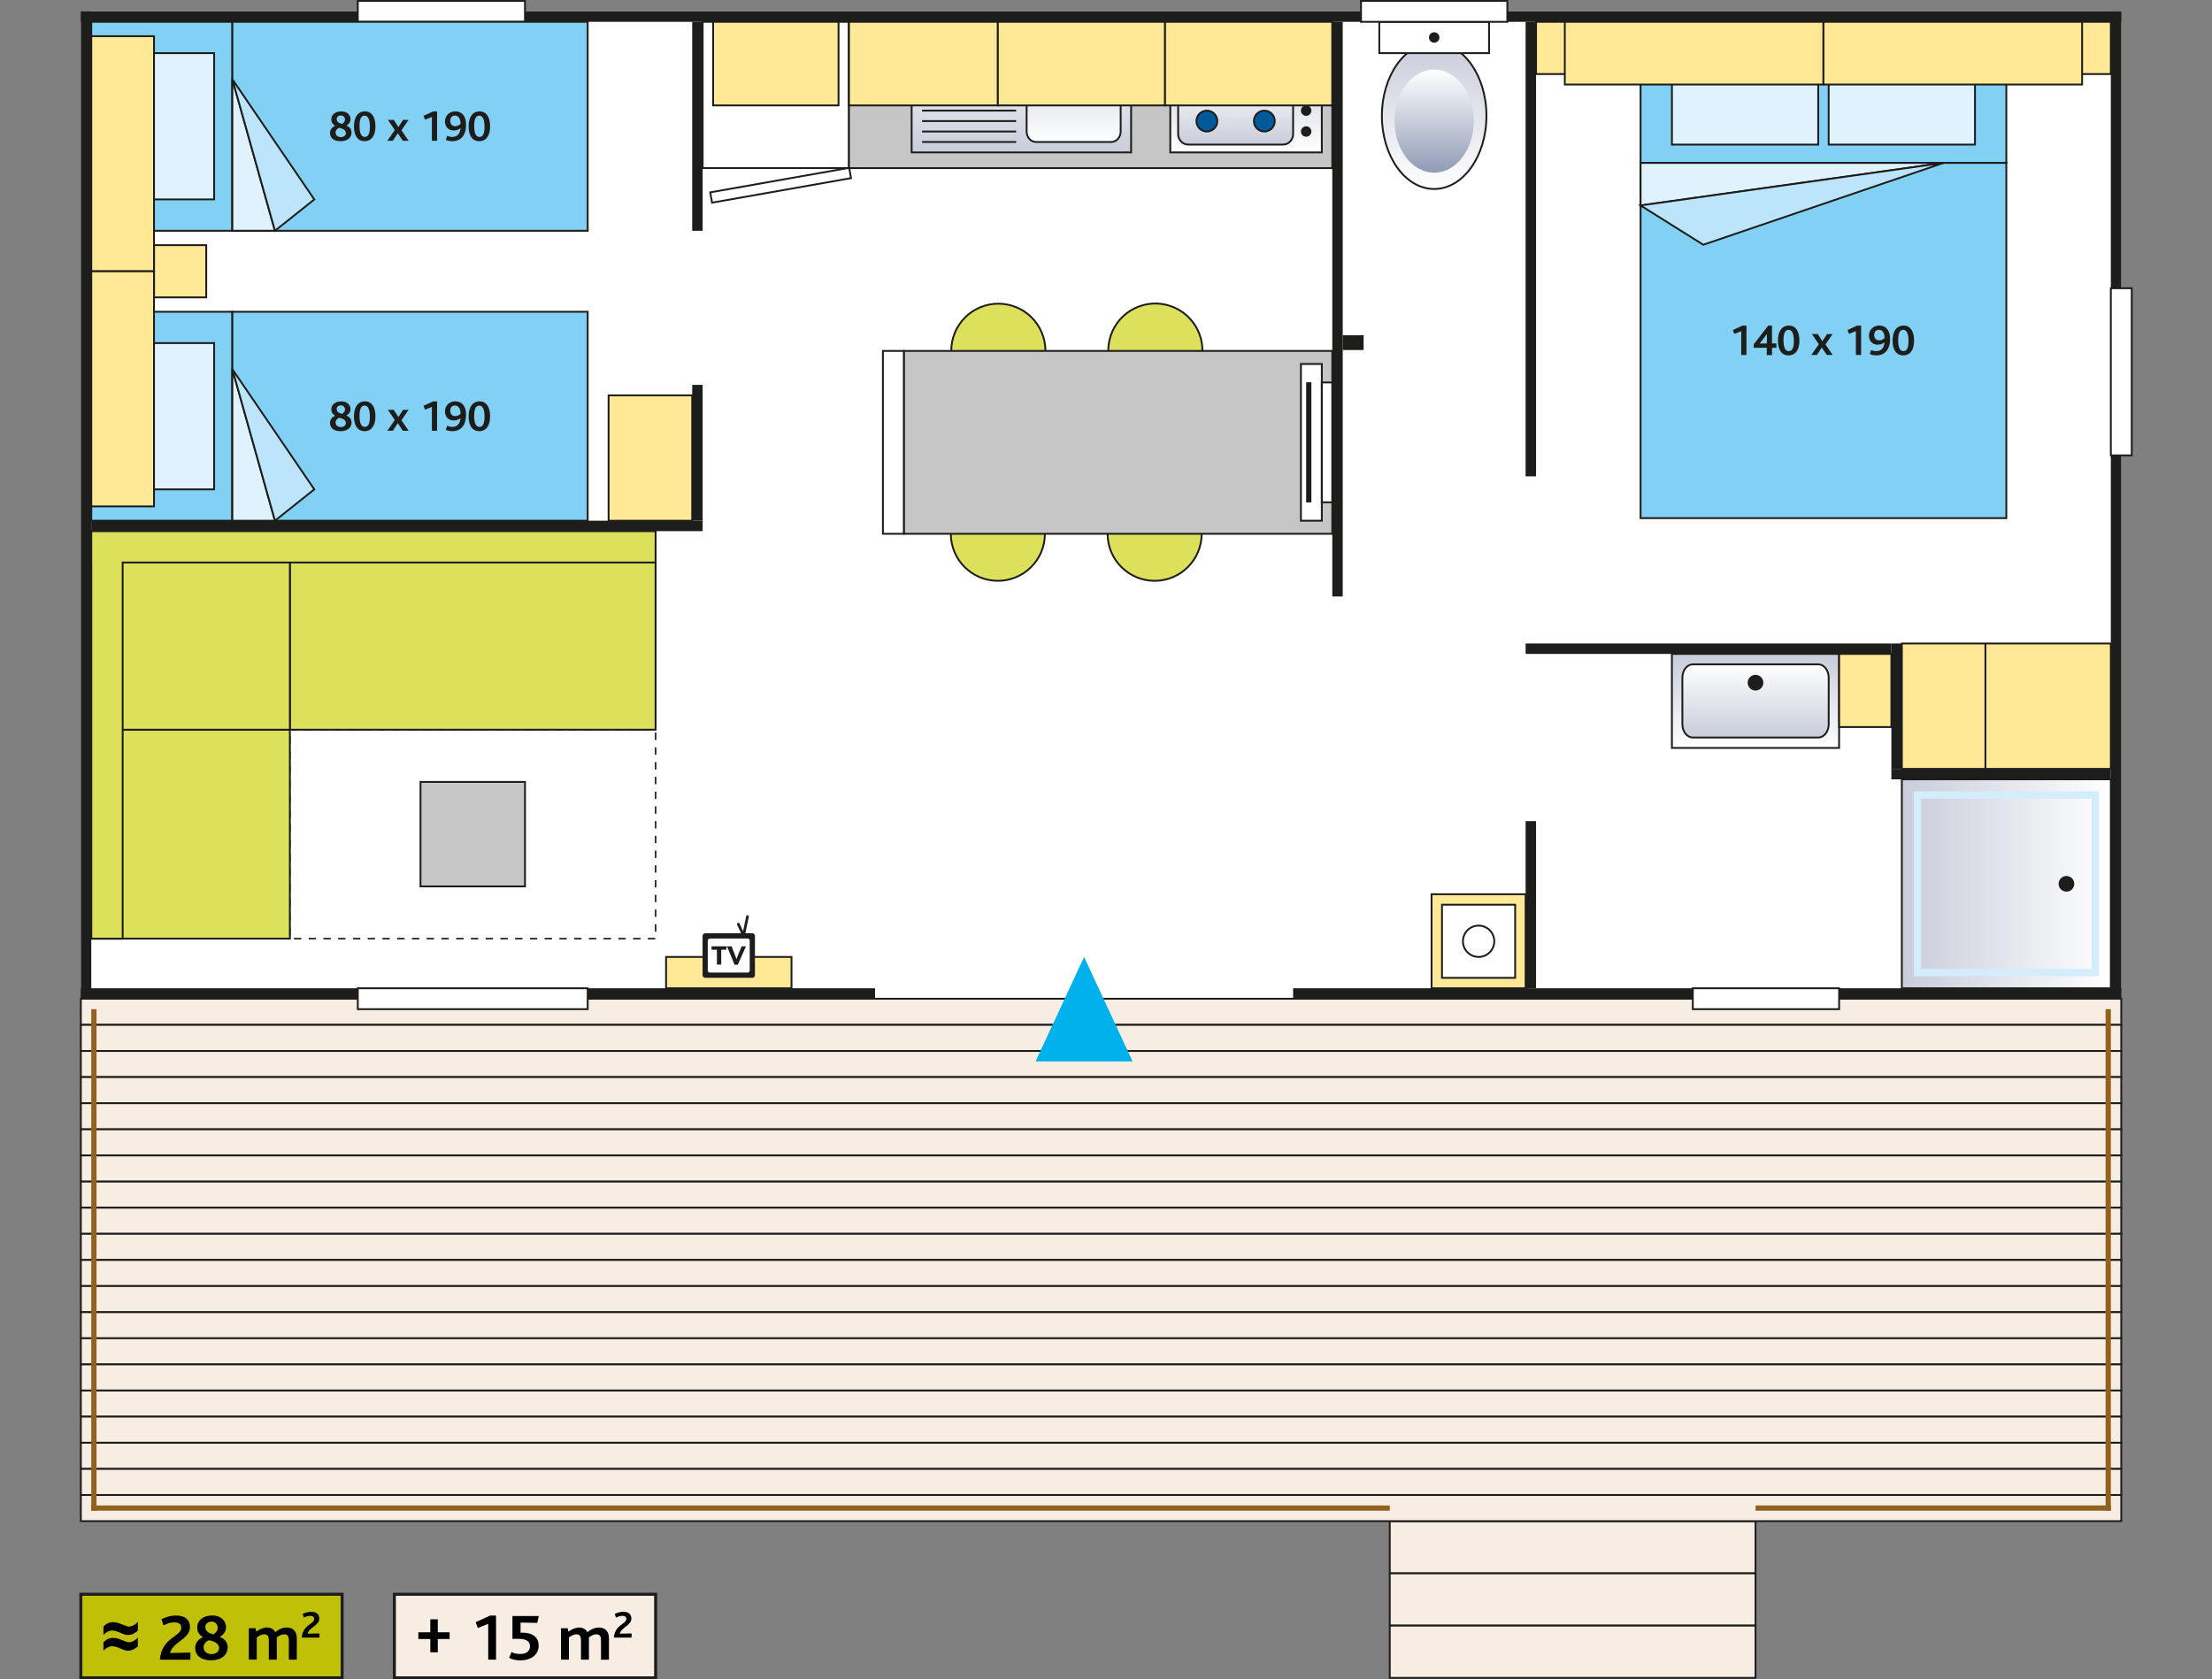 <?xml version="1.0" encoding="utf-8"?>
<!-- Generator: Adobe Illustrator 25.3.1, SVG Export Plug-In . SVG Version: 6.00 Build 0)  -->
<svg version="1.1" id="Calque_1" xmlns="http://www.w3.org/2000/svg" xmlns:xlink="http://www.w3.org/1999/xlink" x="0px" y="0px"
	 viewBox="0 0 600 455.62" style="enable-background:new 0 0 600 455.62;" xml:space="preserve">
<rect x="0" y="0" width="600" height="455.62" fill="#808080" stroke="none"/>
<style type="text/css">
	.st0{fill:#FFFFFF;}
	.st1{fill:#DDE05B;stroke:#1D1D1B;stroke-width:0.5;stroke-miterlimit:10;}
	.st2{fill:#F8EDE2;stroke:#1D1D1B;stroke-width:0.5;stroke-miterlimit:10;}
	.st3{fill:#1D1D1B;}
	.st4{fill:#C6C6C6;stroke:#1D1D1B;stroke-width:0.5;}
	.st5{fill:#FFE997;stroke:#1D1D1B;stroke-width:0.5;}
	.st6{fill:url(#SVGID_1_);stroke:#1D1D1B;stroke-width:0.5;}
	.st7{fill:url(#SVGID_2_);stroke:#1D1D1B;stroke-width:0.5;}
	.st8{fill:url(#SVGID_3_);stroke:#1D1D1B;stroke-width:0.5;}
	.st9{fill:url(#SVGID_4_);}
	.st10{fill:#FFFFFF;stroke:#1D1D1B;stroke-width:0.5;}
	.st11{fill:#83D0F5;stroke:#1D1D1B;stroke-width:0.5;}
	.st12{fill:#DFF2FD;stroke:#1D1D1B;stroke-width:0.5;}
	.st13{fill:#BCE4FA;stroke:#1D1D1B;stroke-width:0.5;}
	.st14{fill:none;stroke:#1D1D1B;stroke-width:0.419;stroke-miterlimit:10;stroke-dasharray:2,2,2,2,2,2;}
	.st15{fill:url(#SVGID_5_);stroke:#1D1D1B;stroke-width:0.5;}
	.st16{fill:url(#SVGID_6_);stroke:#1D1D1B;stroke-width:0.5;}
	.st17{fill:#005A9A;stroke:#1D1D1B;stroke-width:0.5;}
	.st18{fill:url(#SVGID_7_);stroke:#1D1D1B;stroke-width:0.5;}
	.st19{fill:url(#SVGID_8_);stroke:#1D1D1B;stroke-width:0.5;}
	.st20{fill:none;stroke:#1D1D1B;stroke-width:0.5;}
	.st21{fill:#462810;stroke:#1D1D1B;stroke-width:0.5;}
	.st22{fill:#FFFFFF;stroke:#1D1D1B;stroke-width:0.5;stroke-miterlimit:10;}
	.st23{fill:url(#SVGID_9_);stroke:#1D1D1B;stroke-width:0.5;}
	.st24{fill:none;stroke:#D4EDFC;stroke-width:2;}
	.st25{fill:#00B1EB;}
	.st26{fill:#91611D;}
	.st27{fill:#C0C009;stroke:#1D1D1B;stroke-width:0.817;}
	.st28{fill:#F8EDE2;stroke:#1D1D1B;stroke-width:0.817;stroke-miterlimit:10;}
</style>
<rect x="21.93" y="3.08" class="st0" width="553.46" height="267.87"/>
<ellipse transform="matrix(0.923 -0.386 0.386 0.923 -15.78 111.757)" class="st1" cx="270.67" cy="95.21" rx="12.76" ry="12.76"/>
<ellipse transform="matrix(0.229 -0.974 0.974 0.229 148.932 378.357)" class="st1" cx="313.19" cy="95.21" rx="12.76" ry="12.76"/>
<circle class="st1" cx="270.67" cy="144.82" r="12.76"/>
<circle class="st1" cx="313.19" cy="144.82" r="12.76"/>
<g>
	<rect x="376.97" y="412.69" class="st2" width="99.21" height="14.17"/>
	<rect x="376.97" y="426.86" class="st2" width="99.21" height="14.17"/>
	<rect x="376.97" y="441.04" class="st2" width="99.21" height="14.17"/>
</g>
<rect x="572.56" y="3.09" class="st3" width="2.84" height="267.87"/>
<rect x="21.93" y="3.09" class="st3" width="553.46" height="2.83"/>
<rect x="21.93" y="268.12" class="st3" width="553.46" height="2.83"/>
<rect x="21.93" y="3.08" class="st3" width="2.83" height="267.87"/>
<rect x="187.76" y="5.92" class="st3" width="2.83" height="56.69"/>
<rect x="187.76" y="104.42" class="st3" width="2.83" height="36.85"/>
<rect x="245.16" y="95.21" class="st4" width="116.22" height="49.61"/>
<rect x="165.08" y="107.26" class="st5" width="22.68" height="34.02"/>
<g id="lavabo">
	
		<linearGradient id="SVGID_1_" gradientUnits="userSpaceOnUse" x1="-362.679" y1="169.084" x2="-388.191" y2="169.084" gradientTransform="matrix(0 1 -1 0 645.266 565.606)">
		<stop  offset="0" style="stop-color:#FFFFFF"/>
		<stop  offset="1" style="stop-color:#C9CCDA"/>
	</linearGradient>
	<rect x="453.5" y="177.41" class="st6" width="45.35" height="25.51"/>
	
		<linearGradient id="SVGID_2_" gradientUnits="userSpaceOnUse" x1="-385.357" y1="169.084" x2="-365.513" y2="169.084" gradientTransform="matrix(0 1 -1 0 645.266 565.606)">
		<stop  offset="0" style="stop-color:#FFFFFF"/>
		<stop  offset="1" style="stop-color:#C9CCDA"/>
	</linearGradient>
	<path class="st7" d="M459.18,200.09c-1.57,0-2.84-1.62-2.84-3.61v-12.63c0-1.99,1.27-3.61,2.84-3.61h34.02
		c1.56,0,2.83,1.62,2.83,3.61v12.63c0,1.99-1.27,3.61-2.83,3.61H459.18z"/>
	<path class="st3" d="M476.18,187.34c-1.18,0-2.13-0.95-2.13-2.13c0-1.17,0.95-2.12,2.13-2.12c1.17,0,2.12,0.95,2.12,2.12
		C478.31,186.38,477.36,187.34,476.18,187.34z"/>
</g>
<rect x="413.82" y="5.92" class="st3" width="2.83" height="123.31"/>
<rect x="361.38" y="5.92" class="st3" width="2.83" height="155.91"/>
<g id="WC">
	
		<linearGradient id="SVGID_3_" gradientUnits="userSpaceOnUse" x1="439.901" y1="-221.071" x2="439.901" y2="-260.756" gradientTransform="matrix(-1 0 0 1 828.918 272.344)">
		<stop  offset="0" style="stop-color:#FFFFFF"/>
		<stop  offset="1" style="stop-color:#C9CCDA"/>
	</linearGradient>
	<path class="st8" d="M374.84,31.43c0,10.96,6.35,19.84,14.18,19.84c7.83,0,14.17-8.88,14.17-19.84c0-10.96-6.35-19.84-14.17-19.84
		C381.19,11.59,374.84,20.47,374.84,31.43z"/>
	
		<linearGradient id="SVGID_4_" gradientUnits="userSpaceOnUse" x1="439.901" y1="-253.495" x2="439.901" y2="-225.495" gradientTransform="matrix(-1 0 0 1 828.918 272.344)">
		<stop  offset="0" style="stop-color:#FFFFFF"/>
		<stop  offset="1" style="stop-color:#909CB5"/>
	</linearGradient>
	<path class="st9" d="M378.27,32.85c0,7.73,4.81,14,10.75,14s10.75-6.27,10.75-14c0-7.73-4.81-14-10.75-14
		S378.27,25.12,378.27,32.85z"/>
	<rect x="374.13" y="5.92" class="st10" width="29.77" height="8.5"/>
	<path class="st3" d="M387.6,10.17c0,0.78,0.63,1.42,1.42,1.42s1.42-0.63,1.42-1.42c0-0.78-0.63-1.42-1.42-1.42
		S387.6,9.39,387.6,10.17z"/>
</g>
<rect x="413.82" y="222.77" class="st3" width="2.83" height="45.35"/>
<rect x="369.17" y="0.25" class="st10" width="39.69" height="5.67"/>
<rect x="572.56" y="78.2" class="st10" width="5.67" height="45.35"/>
<rect x="97.05" y="0.25" class="st10" width="45.35" height="5.67"/>
<rect x="237.36" y="265.29" class="st0" width="113.39" height="5.67"/>
<rect x="239.49" y="95.21" class="st10" width="5.67" height="49.61"/>
<rect x="24.76" y="141.27" class="st3" width="165.83" height="2.83"/>
<rect x="114.06" y="212.14" class="st4" width="28.35" height="28.35"/>
<g>
	<rect x="24.76" y="5.92" class="st11" width="38.27" height="56.69"/>
	<rect x="29.73" y="14.42" class="st12" width="28.35" height="39.68"/>
	<rect x="63.03" y="5.92" class="st11" width="96.38" height="56.69"/>
	<polygon class="st12" points="63.03,62.61 74.58,62.61 63.03,21.51 	"/>
	<polygon class="st13" points="74.58,62.61 85.25,54.11 63.03,21.51 	"/>
	<g>
		<path class="st3" d="M92.36,38.31c-1.82,0-2.85-0.88-2.85-2.24c0-1.02,0.68-1.62,1.37-1.93v-0.02c-0.6-0.38-1.01-0.86-1.01-1.75
			c0-1.2,1.01-2.15,2.71-2.15c1.74,0,2.5,1.13,2.5,2.09c0,1-0.67,1.51-1.12,1.76v0.02c0.86,0.32,1.4,0.94,1.4,1.89
			C95.36,37.31,94.29,38.31,92.36,38.31z M91.99,34.68c-0.38,0.13-0.97,0.61-0.97,1.26c0,0.85,0.68,1.26,1.45,1.26
			c0.73,0,1.35-0.41,1.35-1.1C93.82,35.21,92.81,34.86,91.99,34.68z M92.44,31.32c-0.66,0-1.12,0.43-1.12,0.97
			c0,0.88,0.77,1.14,1.49,1.33c0.34-0.24,0.76-0.6,0.76-1.19C93.57,31.84,93.15,31.32,92.44,31.32z"/>
		<path class="st3" d="M98.89,38.31c-1.78,0-2.88-1.39-2.88-4.02c0-2.63,1.18-4.08,2.95-4.08c1.79,0,2.88,1.45,2.88,4.08
			C101.84,36.92,100.67,38.31,98.89,38.31z M98.89,31.37c-1.09,0-1.37,1.31-1.37,2.83c0,1.9,0.46,2.96,1.43,2.96
			c1.1,0,1.38-1.26,1.38-2.77C100.32,32.48,99.87,31.37,98.89,31.37z"/>
		<path class="st3" d="M109.26,38.19l-1.37-2.03l-1.32,2.03h-1.51l2.03-2.91l-1.87-2.76h1.59l1.25,1.96l1.27-1.96h1.5l-1.94,2.83
			l1.95,2.84H109.26z"/>
		<path class="st3" d="M117.15,38.19v-6.46l-1.87,0.74l-0.41-1.04l2.61-1.2h1.08v7.96H117.15z"/>
		<path class="st3" d="M122.67,38.31c-0.55,0-1.14-0.11-1.74-0.35l0.37-1.13c0.47,0.22,0.91,0.32,1.38,0.32
			c1.31,0,2.11-0.82,2.23-2.36h-0.01c-0.5,0.36-1.03,0.61-1.86,0.61c-1.13,0-2.34-0.72-2.34-2.47c0-1.61,1.26-2.72,2.79-2.72
			c1.62,0,2.93,1.07,2.93,3.66C126.42,36.67,125.03,38.31,122.67,38.31z M123.41,31.36c-0.83,0-1.29,0.6-1.29,1.4
			c0,0.95,0.55,1.48,1.37,1.48c0.6,0,1.14-0.32,1.44-0.67C124.91,32.15,124.32,31.36,123.41,31.36z"/>
		<path class="st3" d="M129.99,38.31c-1.78,0-2.88-1.39-2.88-4.02c0-2.63,1.18-4.08,2.95-4.08c1.79,0,2.88,1.45,2.88,4.08
			C132.94,36.92,131.78,38.31,129.99,38.31z M129.99,31.37c-1.09,0-1.37,1.31-1.37,2.83c0,1.9,0.46,2.96,1.43,2.96
			c1.1,0,1.38-1.26,1.38-2.77C131.43,32.48,130.97,31.37,129.99,31.37z"/>
	</g>
</g>
<g>
	<rect x="24.76" y="84.58" class="st11" width="38.27" height="56.69"/>
	<rect x="29.73" y="93.08" class="st12" width="28.35" height="39.69"/>
	<rect x="63.03" y="84.58" class="st11" width="96.38" height="56.69"/>
	<polygon class="st12" points="63.03,141.27 74.58,141.27 63.03,100.17 	"/>
	<polygon class="st13" points="74.58,141.27 85.25,132.77 63.03,100.17 	"/>
	<g>
		<path class="st3" d="M92.36,116.98c-1.82,0-2.85-0.88-2.85-2.24c0-1.02,0.68-1.62,1.37-1.93v-0.02c-0.6-0.38-1.01-0.86-1.01-1.75
			c0-1.2,1.01-2.15,2.71-2.15c1.74,0,2.5,1.13,2.5,2.09c0,1-0.67,1.51-1.12,1.76v0.02c0.86,0.32,1.4,0.94,1.4,1.89
			C95.36,115.97,94.29,116.98,92.36,116.98z M91.99,113.34c-0.38,0.13-0.97,0.61-0.97,1.26c0,0.85,0.68,1.26,1.45,1.26
			c0.73,0,1.35-0.41,1.35-1.1C93.82,113.87,92.81,113.52,91.99,113.34z M92.44,109.98c-0.66,0-1.12,0.43-1.12,0.97
			c0,0.88,0.77,1.14,1.49,1.33c0.34-0.24,0.76-0.6,0.76-1.19C93.57,110.5,93.15,109.98,92.44,109.98z"/>
		<path class="st3" d="M98.89,116.98c-1.78,0-2.88-1.39-2.88-4.02c0-2.63,1.18-4.08,2.95-4.08c1.79,0,2.88,1.45,2.88,4.08
			C101.84,115.58,100.67,116.98,98.89,116.98z M98.89,110.03c-1.09,0-1.37,1.31-1.37,2.83c0,1.9,0.46,2.96,1.43,2.96
			c1.1,0,1.38-1.26,1.38-2.77C100.32,111.15,99.87,110.03,98.89,110.03z"/>
		<path class="st3" d="M109.26,116.86l-1.37-2.03l-1.32,2.03h-1.51l2.03-2.91l-1.87-2.76h1.59l1.25,1.96l1.27-1.96h1.5l-1.94,2.83
			l1.95,2.84H109.26z"/>
		<path class="st3" d="M117.15,116.86v-6.46l-1.87,0.74l-0.41-1.04l2.61-1.2h1.08v7.96H117.15z"/>
		<path class="st3" d="M122.67,116.98c-0.55,0-1.14-0.11-1.74-0.35l0.37-1.13c0.47,0.22,0.91,0.32,1.38,0.32
			c1.31,0,2.11-0.82,2.23-2.36h-0.01c-0.5,0.36-1.03,0.61-1.86,0.61c-1.13,0-2.34-0.72-2.34-2.47c0-1.61,1.26-2.72,2.79-2.72
			c1.62,0,2.93,1.07,2.93,3.66C126.42,115.33,125.03,116.98,122.67,116.98z M123.41,110.02c-0.83,0-1.29,0.6-1.29,1.4
			c0,0.95,0.55,1.48,1.37,1.48c0.6,0,1.14-0.32,1.44-0.67C124.91,110.81,124.32,110.02,123.41,110.02z"/>
		<path class="st3" d="M129.99,116.98c-1.78,0-2.88-1.39-2.88-4.02c0-2.63,1.18-4.08,2.95-4.08c1.79,0,2.88,1.45,2.88,4.08
			C132.94,115.58,131.78,116.98,129.99,116.98z M129.99,110.03c-1.09,0-1.37,1.31-1.37,2.83c0,1.9,0.46,2.96,1.43,2.96
			c1.1,0,1.38-1.26,1.38-2.77C131.43,111.15,130.97,110.03,129.99,110.03z"/>
	</g>
</g>
<rect x="78.62" y="197.97" class="st14" width="99.21" height="56.69"/>
<rect x="78.62" y="144.11" class="st1" width="99.21" height="53.86"/>
<rect x="24.77" y="197.97" class="st1" width="53.86" height="56.69"/>
<rect x="24.77" y="144.11" class="st1" width="53.86" height="53.86"/>
<polygon class="st1" points="33.27,254.66 33.27,152.61 177.83,152.61 177.83,144.11 33.27,144.11 24.77,144.11 24.76,144.11 
	24.76,152.61 24.77,152.61 24.77,254.66 "/>
<rect x="558.39" y="5.92" class="st5" width="14.17" height="14.17"/>
<g>
	<rect x="445" y="5.92" class="st11" width="99.21" height="38.27"/>
	<rect x="445" y="44.19" class="st11" width="99.21" height="96.38"/>
	<polygon class="st12" points="445,44.19 445,55.74 527.2,44.19 	"/>
	<polygon class="st13" points="445,55.74 462.01,66.4 527.2,44.19 	"/>
	<g>
		<g>
			<path class="st3" d="M472.3,96.3v-6.46l-1.87,0.74l-0.41-1.04l2.62-1.2h1.08v7.96H472.3z"/>
			<path class="st3" d="M480.66,94.35v1.98h-1.43v-1.98h-3.53V93.4l3.93-5.06h1.02v4.83h1.19v1.18H480.66z M477.32,93.21
				c0.18,0,0.53-0.01,0.71-0.01l1.22-0.02l0.02-1.88c0-0.24,0.01-0.55,0.02-0.7L477.32,93.21z"/>
			<path class="st3" d="M485.14,96.42c-1.78,0-2.88-1.39-2.88-4.02c0-2.63,1.18-4.08,2.95-4.08c1.79,0,2.88,1.45,2.88,4.08
				C488.09,95.03,486.93,96.42,485.14,96.42z M485.14,89.48c-1.09,0-1.37,1.31-1.37,2.83c0,1.9,0.46,2.96,1.43,2.96
				c1.1,0,1.38-1.26,1.38-2.77C486.58,90.59,486.12,89.48,485.14,89.48z"/>
			<path class="st3" d="M495.52,96.3l-1.37-2.03l-1.32,2.03h-1.51l2.03-2.91l-1.87-2.76h1.59l1.25,1.96l1.27-1.96h1.5l-1.94,2.83
				l1.96,2.84H495.52z"/>
			<path class="st3" d="M503.4,96.3v-6.46l-1.87,0.74l-0.41-1.04l2.62-1.2h1.08v7.96H503.4z"/>
			<path class="st3" d="M508.92,96.42c-0.55,0-1.14-0.11-1.74-0.35l0.37-1.13c0.47,0.22,0.91,0.32,1.38,0.32
				c1.31,0,2.11-0.82,2.23-2.36h-0.01c-0.5,0.36-1.03,0.61-1.86,0.61c-1.13,0-2.34-0.72-2.34-2.47c0-1.61,1.26-2.72,2.8-2.72
				c1.62,0,2.93,1.07,2.93,3.66C512.68,94.78,511.29,96.42,508.92,96.42z M509.67,89.47c-0.83,0-1.29,0.6-1.29,1.4
				c0,0.95,0.55,1.48,1.37,1.48c0.6,0,1.14-0.32,1.44-0.67C511.17,90.26,510.58,89.47,509.67,89.47z"/>
			<path class="st3" d="M516.24,96.42c-1.78,0-2.88-1.39-2.88-4.02c0-2.63,1.18-4.08,2.95-4.08c1.79,0,2.88,1.45,2.88,4.08
				C519.19,95.03,518.03,96.42,516.24,96.42z M516.24,89.48c-1.09,0-1.37,1.31-1.37,2.83c0,1.9,0.46,2.96,1.43,2.96
				c1.1,0,1.38-1.26,1.38-2.77C517.68,90.59,517.23,89.48,516.24,89.48z"/>
		</g>
	</g>
	<rect x="496.02" y="10.88" class="st12" width="39.69" height="28.35"/>
	<rect x="453.51" y="10.88" class="st12" width="39.68" height="28.35"/>
</g>
<g>
	<rect x="416.65" y="5.92" class="st5" width="14.17" height="14.17"/>
</g>
<g>
	<rect x="424.45" y="5.92" class="st5" width="70.16" height="17.01"/>
</g>
<g>
	<rect x="494.61" y="5.92" class="st5" width="70.16" height="17.01"/>
</g>
<rect x="190.59" y="5.92" class="st10" width="39.69" height="39.68"/>
<rect x="192.55" y="48.9" transform="matrix(0.985 -0.174 0.174 0.985 -5.523 37.525)" class="st10" width="38.27" height="2.84"/>
<rect x="193.43" y="5.92" class="st5" width="34.02" height="22.68"/>
<rect x="230.28" y="5.92" class="st4" width="131.1" height="39.69"/>
<g>
	<g id="cuisinère_1_">
		
			<linearGradient id="SVGID_5_" gradientUnits="userSpaceOnUse" x1="61.282" y1="-33.215" x2="35.77" y2="-33.215" gradientTransform="matrix(0 1 -1 0 304.777 -19.93)">
			<stop  offset="0" style="stop-color:#FFFFFF"/>
			<stop  offset="1" style="stop-color:#C9CCDA"/>
		</linearGradient>
		<rect x="317.44" y="15.84" class="st15" width="41.1" height="25.51"/>
		
			<linearGradient id="SVGID_6_" gradientUnits="userSpaceOnUse" x1="40.731" y1="-30.38" x2="59.155" y2="-30.38" gradientTransform="matrix(0 1 -1 0 304.777 -19.93)">
			<stop  offset="0" style="stop-color:#FFFFFF"/>
			<stop  offset="1" style="stop-color:#C9CCDA"/>
		</linearGradient>
		<path class="st16" d="M322.28,39.22c-1.5,0-2.71-1.27-2.71-2.83V23.63c0-1.57,1.21-2.83,2.71-2.83h25.76
			c1.5,0,2.71,1.27,2.71,2.83v12.76c0,1.56-1.21,2.83-2.71,2.83H322.28z"/>
		<path class="st17" d="M342.95,35.68c-1.57,0-2.83-1.27-2.83-2.83c0-1.57,1.27-2.84,2.83-2.84s2.83,1.27,2.83,2.84
			C345.79,34.41,344.52,35.68,342.95,35.68z"/>
		<path class="st17" d="M327.36,35.68c-1.57,0-2.83-1.27-2.83-2.83c0-1.57,1.27-2.84,2.83-2.84s2.83,1.27,2.83,2.84
			C330.2,34.41,328.93,35.68,327.36,35.68z"/>
		<path class="st3" d="M354.29,37.1c-0.78,0-1.42-0.63-1.42-1.42c0-0.78,0.63-1.42,1.42-1.42s1.42,0.63,1.42,1.42
			C355.71,36.46,355.07,37.1,354.29,37.1z"/>
		<path class="st3" d="M354.29,31.43c-0.78,0-1.42-0.63-1.42-1.42c0-0.78,0.63-1.42,1.42-1.42s1.42,0.63,1.42,1.42
			C355.71,30.79,355.07,31.43,354.29,31.43z"/>
	</g>
</g>
<g id="évier_1_">
	
		<linearGradient id="SVGID_7_" gradientUnits="userSpaceOnUse" x1="-88.48" y1="650.259" x2="-88.48" y2="619.078" gradientTransform="matrix(-1 0 0 -1 188.567 660.43)">
		<stop  offset="0" style="stop-color:#FFFFFF"/>
		<stop  offset="1" style="stop-color:#C9CCDA"/>
	</linearGradient>
	<rect x="247.28" y="10.17" class="st18" width="59.53" height="31.18"/>
	
		<linearGradient id="SVGID_8_" gradientUnits="userSpaceOnUse" x1="-102.654" y1="621.912" x2="-102.654" y2="647.424" gradientTransform="matrix(-1 0 0 -1 188.567 660.43)">
		<stop  offset="0" style="stop-color:#FFFFFF"/>
		<stop  offset="1" style="stop-color:#C9CCDA"/>
	</linearGradient>
	<path class="st19" d="M278.47,15.84c0-1.57,1.14-2.83,2.55-2.83h20.41c1.41,0,2.55,1.27,2.55,2.83v19.84
		c0,1.57-1.14,2.84-2.55,2.84h-20.41c-1.41,0-2.55-1.27-2.55-2.84V15.84z"/>
	<path class="st3" d="M282.72,25.61c0-1.17,0.95-2.13,2.13-2.13c1.17,0,2.12,0.95,2.12,2.13c0,1.17-0.95,2.12-2.12,2.12
		C283.67,27.73,282.72,26.78,282.72,25.61z"/>
	<line class="st20" x1="275.63" y1="38.52" x2="250.12" y2="38.52"/>
	<line class="st20" x1="275.63" y1="35.68" x2="250.12" y2="35.68"/>
	<line class="st20" x1="275.63" y1="32.85" x2="250.12" y2="32.85"/>
	<line class="st20" x1="275.63" y1="30.01" x2="250.12" y2="30.01"/>
	<line class="st20" x1="275.63" y1="27.18" x2="250.12" y2="27.18"/>
	<line class="st20" x1="275.63" y1="24.34" x2="250.12" y2="24.34"/>
	<line class="st20" x1="275.63" y1="21.51" x2="250.12" y2="21.51"/>
	<line class="st21" x1="275.63" y1="18.68" x2="250.12" y2="18.68"/>
	<line class="st20" x1="275.63" y1="15.84" x2="250.12" y2="15.84"/>
	<line class="st20" x1="275.63" y1="13.01" x2="250.12" y2="13.01"/>
</g>
<rect x="230.28" y="5.92" class="st5" width="40.39" height="22.68"/>
<rect x="270.67" y="5.92" class="st5" width="45.35" height="22.68"/>
<rect x="316.02" y="5.92" class="st5" width="45.35" height="22.68"/>
<g>
	<rect x="352.87" y="98.75" class="st22" width="5.67" height="42.52"/>
	<rect x="358.54" y="103.76" class="st22" width="2.83" height="32.51"/>
	<rect x="354.29" y="103.71" class="st3" width="1.42" height="32.6"/>
</g>
<rect x="364.21" y="90.96" class="st3" width="5.67" height="4"/>
<g>
	
		<linearGradient id="SVGID_9_" gradientUnits="userSpaceOnUse" x1="969.608" y1="152.694" x2="1026.302" y2="152.694" gradientTransform="matrix(-1 0 0 -1 1542.168 392.471)">
		<stop  offset="0" style="stop-color:#FFFFFF"/>
		<stop  offset="1" style="stop-color:#C9CCDA"/>
	</linearGradient>
	<rect x="515.87" y="211.43" class="st23" width="56.69" height="56.69"/>
	<rect x="520.12" y="215.68" class="st24" width="48.19" height="48.19"/>
	<path class="st3" d="M558.39,239.78c0-1.17,0.95-2.12,2.13-2.12c1.17,0,2.12,0.95,2.12,2.12c0,1.17-0.95,2.13-2.12,2.13
		C559.34,241.9,558.39,240.95,558.39,239.78z"/>
</g>
<rect x="498.86" y="177.41" class="st5" width="14.17" height="19.84"/>
<rect x="513.03" y="174.58" class="st3" width="2.83" height="34.02"/>
<rect x="513.03" y="208.6" class="st3" width="59.53" height="2.84"/>
<rect x="413.82" y="174.58" class="st3" width="99.21" height="2.83"/>
<rect x="515.87" y="174.58" class="st5" width="56.69" height="34.02"/>
<line class="st20" x1="538.54" y1="174.58" x2="538.54" y2="208.6"/>
<rect x="388.31" y="242.61" class="st5" width="25.51" height="25.51"/>
<g>
	<rect x="391.14" y="245.45" class="st10" width="19.84" height="19.84"/>
	<path class="st10" d="M405.32,255.37c0,2.35-1.9,4.25-4.25,4.25c-2.35,0-4.25-1.9-4.25-4.25c0-2.35,1.9-4.25,4.25-4.25
		C403.41,251.12,405.32,253.02,405.32,255.37z"/>
</g>
<rect x="21.93" y="270.96" class="st2" width="553.46" height="7.09"/>
<rect x="21.93" y="278.05" class="st2" width="553.46" height="7.09"/>
<rect x="21.93" y="285.13" class="st2" width="553.46" height="7.09"/>
<rect x="21.93" y="292.22" class="st2" width="553.46" height="7.09"/>
<rect x="21.93" y="299.31" class="st2" width="553.46" height="7.09"/>
<rect x="21.93" y="306.39" class="st2" width="553.46" height="7.09"/>
<rect x="21.93" y="313.48" class="st2" width="553.46" height="7.09"/>
<rect x="21.93" y="320.57" class="st2" width="553.46" height="7.09"/>
<rect x="21.93" y="327.65" class="st2" width="553.46" height="7.09"/>
<rect x="21.93" y="334.74" class="st2" width="553.46" height="7.09"/>
<rect x="21.93" y="341.83" class="st2" width="553.46" height="7.09"/>
<rect x="21.93" y="348.91" class="st2" width="553.46" height="7.09"/>
<rect x="21.93" y="356" class="st2" width="553.46" height="7.09"/>
<rect x="21.93" y="363.08" class="st2" width="553.46" height="7.09"/>
<rect x="21.93" y="370.17" class="st2" width="553.46" height="7.09"/>
<rect x="21.93" y="377.26" class="st2" width="553.46" height="7.09"/>
<rect x="21.93" y="384.34" class="st2" width="553.46" height="7.09"/>
<rect x="21.93" y="391.43" class="st2" width="553.46" height="7.09"/>
<rect x="21.93" y="398.52" class="st2" width="553.46" height="7.09"/>
<rect x="21.93" y="405.6" class="st2" width="553.46" height="7.09"/>
<rect x="459.17" y="268.12" class="st10" width="39.69" height="5.67"/>
<rect x="97.05" y="268.12" class="st10" width="62.36" height="5.67"/>
<g>
	<g>
		<g>
			<g>
				<polygon class="st25" points="307.21,287.97 294.06,259.62 280.9,287.97 				"/>
			</g>
		</g>
	</g>
</g>
<rect x="24.76" y="273.79" class="st26" width="1.42" height="136.06"/>
<rect x="571.14" y="273.79" class="st26" width="1.42" height="136.06"/>
<rect x="24.76" y="408.44" class="st26" width="352.21" height="1.42"/>
<rect x="476.18" y="408.44" class="st26" width="96.38" height="1.42"/>
<rect x="41.77" y="66.51" class="st5" width="14.17" height="14.17"/>
<rect x="24.76" y="9.82" class="st5" width="17.01" height="63.78"/>
<rect x="24.76" y="73.6" class="st5" width="17.01" height="63.78"/>
<rect x="180.67" y="259.62" class="st5" width="34.02" height="8.5"/>
<g>
	<path class="st3" d="M204.07,253.2h-1.89l0.93-4.49c0.04-0.2-0.08-0.39-0.28-0.42c-0.19-0.04-0.38,0.08-0.42,0.28l-0.85,4.08
		l-0.98-2.1c-0.08-0.18-0.3-0.26-0.48-0.17c-0.18,0.09-0.26,0.3-0.17,0.48l1.1,2.34h-9.75c-0.39,0-0.71,0.32-0.71,0.71v10.66
		c0,0.39,0.32,0.71,0.71,0.71h12.79c0.39,0,0.71-0.32,0.71-0.71v-10.66C204.79,253.52,204.47,253.2,204.07,253.2z"/>
	<path class="st0" d="M203.36,263.32c0,0.3-0.25,0.54-0.57,0.54h-10.24c-0.31,0-0.57-0.24-0.57-0.54v-8.15
		c0-0.3,0.25-0.54,0.57-0.54h10.24c0.31,0,0.57,0.24,0.57,0.54V263.32z"/>
	<g>
		<path class="st3" d="M196.94,257.67h-1.31v4.03h-1.17v-4.03h-1.45v-0.93h4.17L196.94,257.67z"/>
		<path class="st3" d="M200.13,261.74h-0.88l-2.05-4.99h1.26l0.95,2.47c0.13,0.35,0.25,0.67,0.34,0.96h0.02
			c0.09-0.27,0.2-0.57,0.35-0.92l1.05-2.51h1.17L200.13,261.74z"/>
	</g>
</g>
<rect x="21.93" y="432.53" class="st27" width="70.87" height="22.68"/>
<rect x="106.97" y="432.53" class="st28" width="70.87" height="22.68"/>
<g>
	<g>
		<path d="M118.75,444.67v3.6h-2.03v-3.6h-3.24v-1.82h3.24v-3.53h2.03v3.53h3.21v1.82H118.75z"/>
		<path d="M132.43,450.27v-9.71l-2.81,1.12l-0.61-1.57l3.92-1.8h1.62v11.96H132.43z"/>
		<path d="M145.72,440.3l-4.52-0.09v2.76c3.87-0.2,4.91,1.75,4.91,3.49c0,2.07-1.55,4-4.99,4c-1.26,0-2.3-0.27-3.01-0.67l0.63-1.58
			c0.59,0.32,1.28,0.52,2.39,0.52c1.44,0,2.63-0.68,2.63-2.05c0-1.17-0.7-2.07-3.19-2.05h-1.57v-6.19h7.15L145.72,440.3z"/>
		<path d="M163.02,450.27v-5.17c0-0.96-0.18-1.71-1.24-1.71c-0.77,0-1.5,0.41-2.05,0.87c0.02,0.07,0.02,0.2,0.02,0.3v5.71h-2.16
			v-5.13c0-0.95-0.18-1.75-1.22-1.75c-0.77,0-1.49,0.41-2.05,0.87v6.01h-2.16v-8.52h1.82l0.22,0.94c0.94-0.72,1.91-1.13,2.9-1.13
			c1.06,0,1.84,0.49,2.23,1.28c0.99-0.85,2.11-1.28,3.04-1.28c1.46,0,2.81,0.7,2.81,2.94v5.78H163.02z"/>
		<path d="M166.51,444.28c0.3-3.55,3.38-3.6,3.38-5.05c0-0.62-0.48-0.85-1.05-0.85c-0.72,0-1.28,0.24-1.76,0.48l-0.32-0.99
			c0.58-0.27,1.34-0.58,2.33-0.58c1.47,0,2.17,0.77,2.17,1.81c0,1.95-2.71,2.34-3.15,4.12l3.21-0.06v1.12H166.51z"/>
	</g>
</g>
<g>
	<path d="M28.06,443.58v-2.27c0.74-0.81,1.61-1.21,2.6-1.21c0.37,0,0.71,0.04,1.02,0.11c0.31,0.07,0.8,0.24,1.46,0.51
		c0.66,0.27,1.1,0.43,1.31,0.49c0.21,0.06,0.39,0.09,0.54,0.09c0.33,0,0.71-0.1,1.14-0.3c0.43-0.2,0.85-0.53,1.26-0.97v2.37
		c-0.27,0.28-0.65,0.55-1.13,0.8c-0.48,0.25-0.98,0.37-1.5,0.37c-0.29,0-0.58-0.04-0.86-0.11c-0.28-0.07-0.72-0.24-1.32-0.5
		c-0.9-0.39-1.61-0.59-2.13-0.59C29.64,442.37,28.84,442.77,28.06,443.58z M28.06,447.84v-2.28c0.74-0.8,1.61-1.2,2.6-1.2
		c0.37,0,0.71,0.04,1.02,0.11c0.31,0.07,0.8,0.24,1.46,0.51c0.66,0.26,1.1,0.42,1.31,0.48c0.21,0.06,0.39,0.09,0.54,0.09
		c0.33,0,0.71-0.1,1.14-0.3c0.43-0.2,0.85-0.52,1.26-0.96v2.37c-0.27,0.28-0.65,0.55-1.13,0.8c-0.48,0.25-0.98,0.37-1.5,0.37
		c-0.29,0-0.58-0.04-0.86-0.11c-0.28-0.07-0.72-0.24-1.32-0.51c-0.9-0.39-1.61-0.59-2.13-0.59
		C29.64,446.62,28.84,447.03,28.06,447.84z"/>
	<path d="M43.36,450.27c0.52-6.09,5.8-6.18,5.8-8.66c0-1.06-0.83-1.46-1.8-1.46c-1.24,0-2.2,0.41-3.02,0.83l-0.54-1.69
		c0.99-0.47,2.3-0.99,4-0.99c2.52,0,3.73,1.31,3.73,3.1c0,3.35-4.65,4.02-5.4,7.06l5.51-0.11v1.93H43.36z"/>
	<path d="M57.24,450.45c-2.74,0-4.29-1.31-4.29-3.37c0-1.53,1.03-2.43,2.05-2.9v-0.04c-0.9-0.58-1.51-1.3-1.51-2.63
		c0-1.8,1.51-3.22,4.07-3.22c2.61,0,3.75,1.69,3.75,3.13c0,1.5-1.01,2.27-1.67,2.65v0.04c1.3,0.49,2.11,1.4,2.11,2.85
		C61.74,448.94,60.13,450.45,57.24,450.45z M56.68,444.99c-0.58,0.2-1.46,0.92-1.46,1.89c0,1.28,1.03,1.89,2.18,1.89
		c1.1,0,2.03-0.61,2.03-1.66C59.43,445.79,57.92,445.26,56.68,444.99z M57.36,439.95c-0.99,0-1.67,0.65-1.67,1.46
		c0,1.31,1.15,1.71,2.23,2c0.5-0.36,1.13-0.9,1.13-1.78C59.05,440.73,58.42,439.95,57.36,439.95z"/>
	<path d="M78.35,450.27v-5.17c0-0.95-0.18-1.71-1.24-1.71c-0.77,0-1.49,0.41-2.05,0.86c0.02,0.07,0.02,0.2,0.02,0.31v5.71h-2.16
		v-5.13c0-0.95-0.18-1.75-1.22-1.75c-0.77,0-1.49,0.41-2.05,0.86v6.01h-2.16v-8.52h1.82l0.22,0.94c0.94-0.72,1.91-1.13,2.9-1.13
		c1.06,0,1.84,0.49,2.23,1.28c0.99-0.85,2.11-1.28,3.04-1.28c1.46,0,2.81,0.7,2.81,2.94v5.78H78.35z"/>
	<path d="M81.84,444.28c0.3-3.55,3.38-3.6,3.38-5.05c0-0.62-0.48-0.85-1.05-0.85c-0.72,0-1.28,0.24-1.76,0.48l-0.31-0.99
		c0.58-0.27,1.34-0.58,2.33-0.58c1.47,0,2.17,0.77,2.17,1.81c0,1.95-2.71,2.34-3.15,4.12l3.21-0.06v1.12H81.84z"/>
</g>
</svg>

